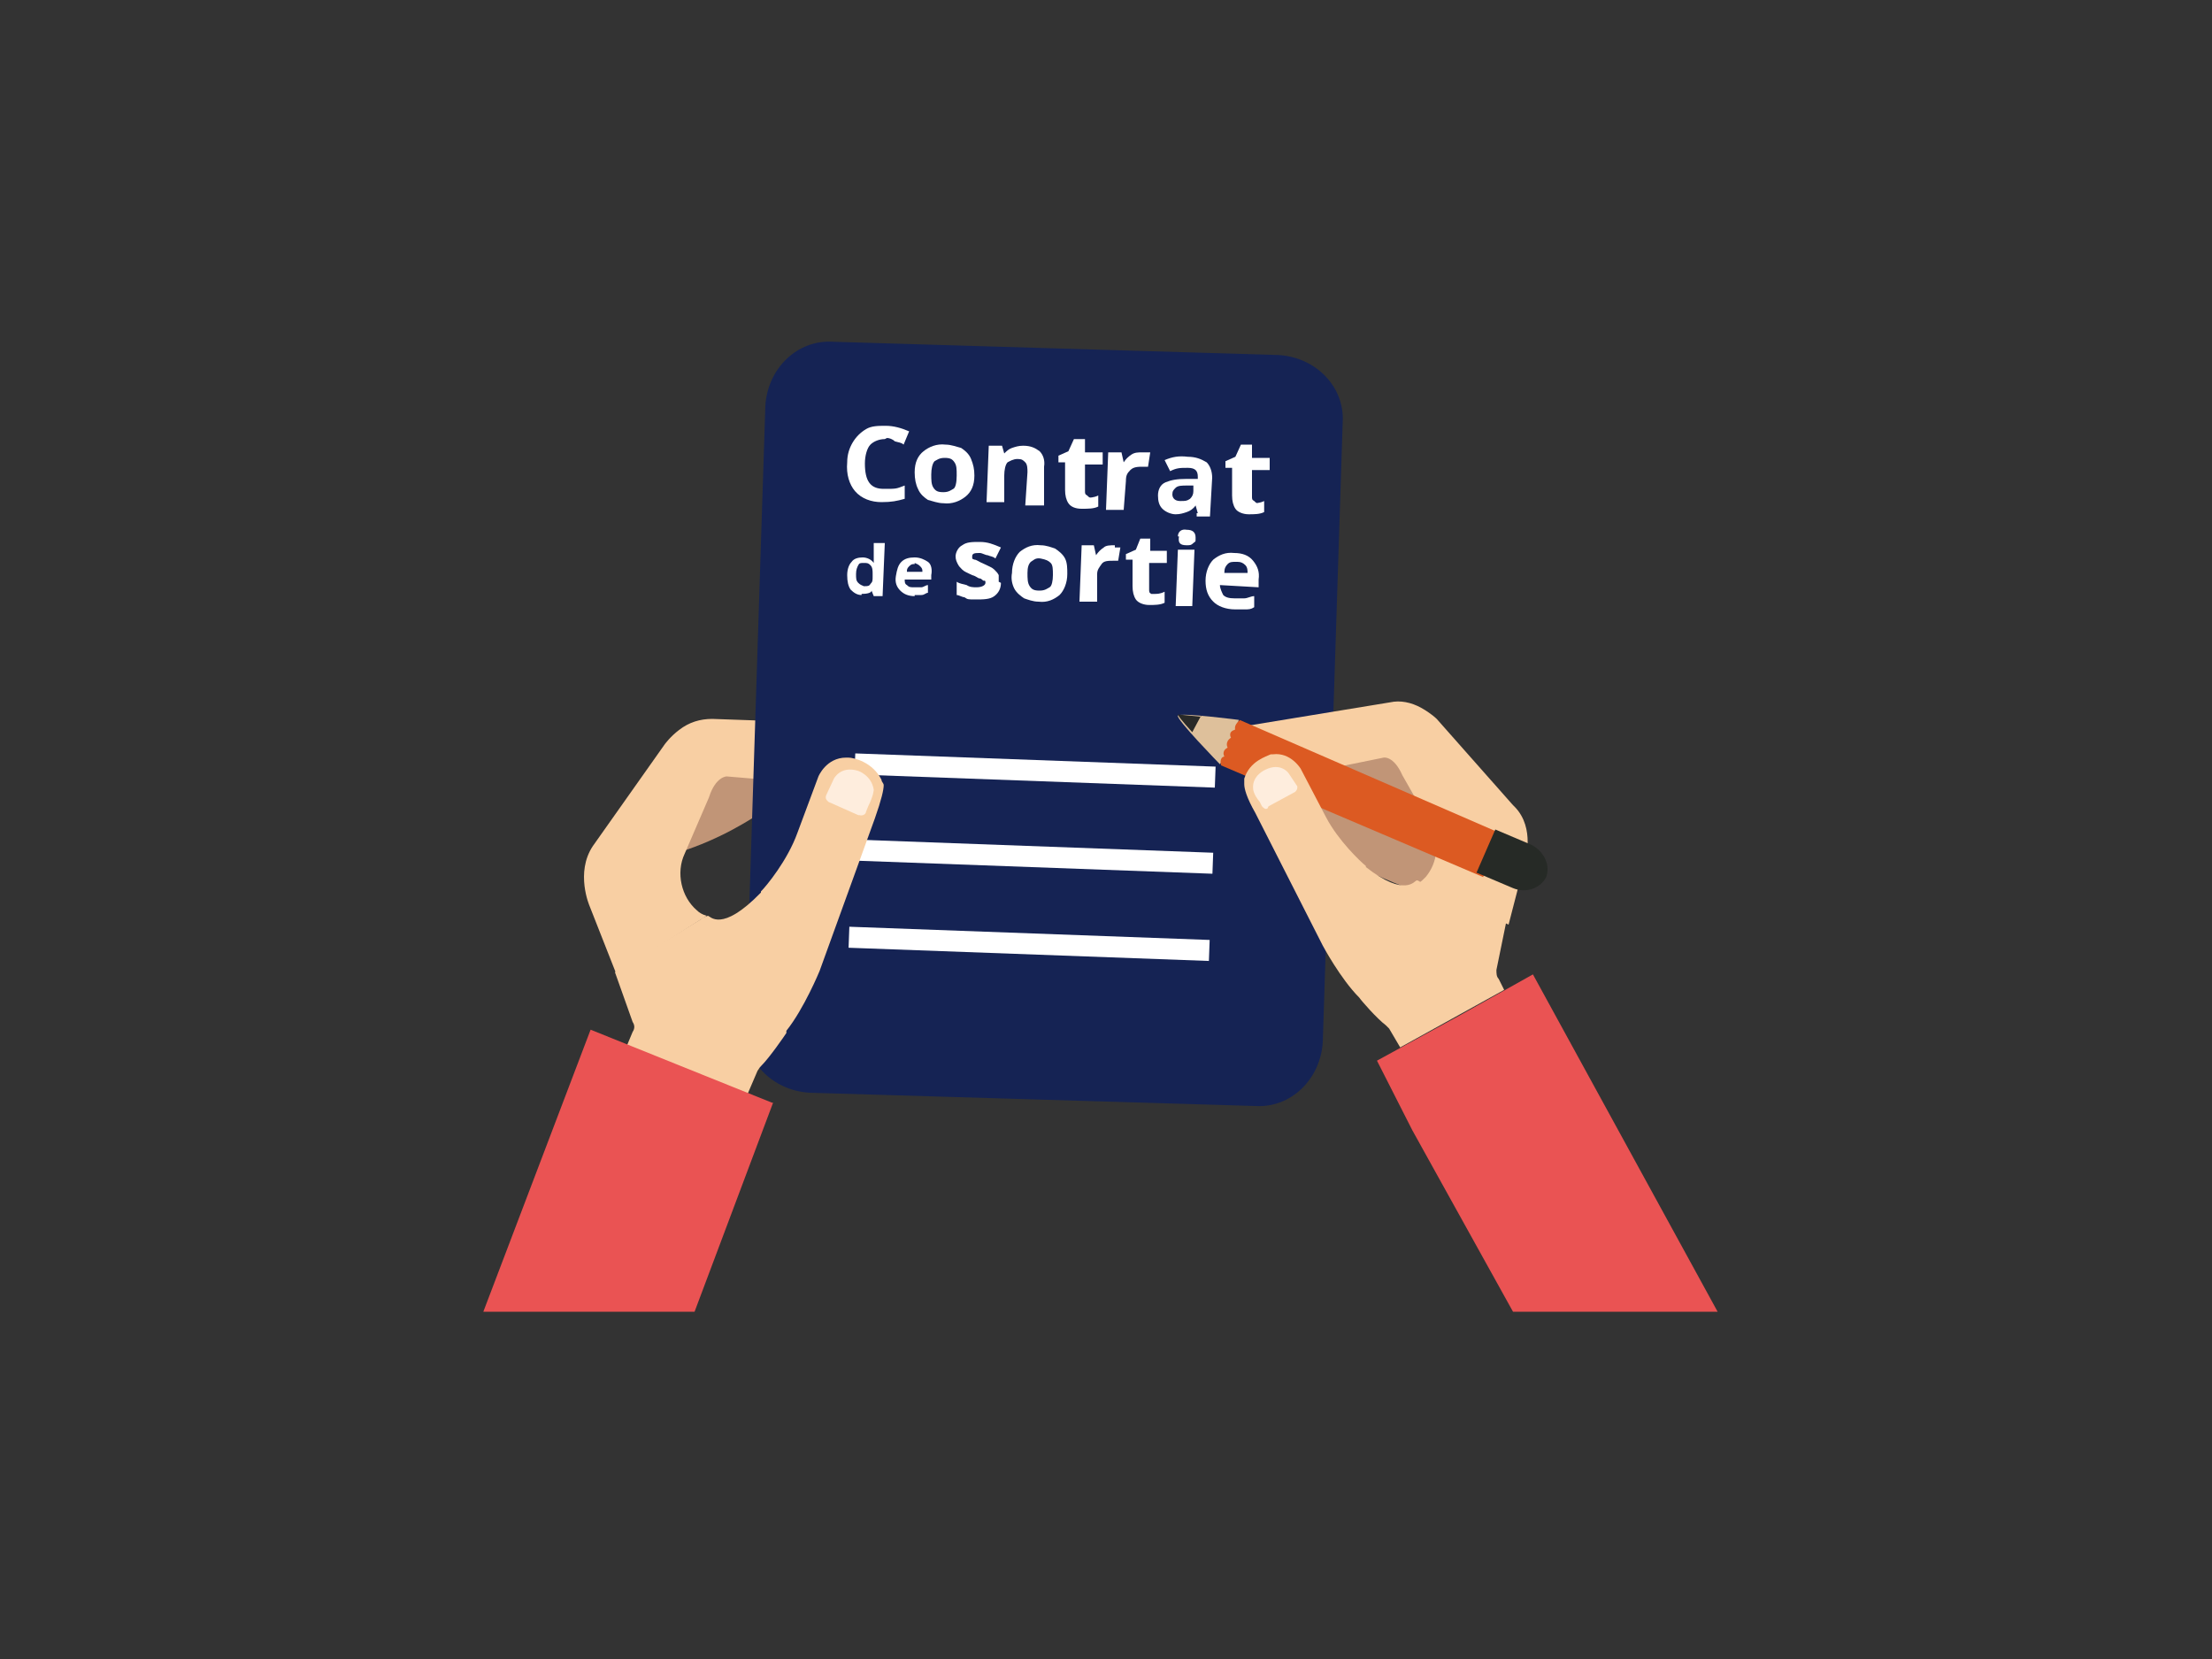<?xml version="1.0" encoding="UTF-8"?> <svg xmlns="http://www.w3.org/2000/svg" xmlns:xlink="http://www.w3.org/1999/xlink" version="1.1" viewBox="0 0 200 150"><rect x="0" y="0" width="200" height="150" fill="#333333" stroke="none"/><defs><style> .cls-1 { clip-path: url(#clippath-21); } .cls-2 { clip-path: url(#clippath-6); } .cls-3 { clip-path: url(#clippath-7); } .cls-4 { clip-path: url(#clippath-17); } .cls-5 { clip-path: url(#clippath-15); } .cls-6 { clip-path: url(#clippath-18); } .cls-7 { clip-path: url(#clippath-4); } .cls-8 { clip-path: url(#clippath-22); } .cls-9 { clip-path: url(#clippath-23); } .cls-10 { clip-path: url(#clippath-9); } .cls-11 { clip-path: url(#clippath-10); } .cls-12 { fill: #fff; } .cls-13 { clip-path: url(#clippath-25); } .cls-14 { clip-path: url(#clippath-27); } .cls-15 { fill: #282928; } .cls-16 { fill: #dc5a22; } .cls-17 { clip-path: url(#clippath-11); } .cls-18 { fill: none; } .cls-19 { fill: #c19577; } .cls-20 { clip-path: url(#clippath-1); } .cls-21 { fill: #f8cfa3; } .cls-22 { clip-path: url(#clippath-5); } .cls-23 { clip-path: url(#clippath-20); } .cls-24 { clip-path: url(#clippath-8); } .cls-25 { clip-path: url(#clippath-3); } .cls-26 { clip-path: url(#clippath-26); } .cls-27 { clip-path: url(#clippath-12); } .cls-28 { clip-path: url(#clippath-14); } .cls-29 { fill: #dec09b; } .cls-30 { clip-path: url(#clippath-19); } .cls-31 { fill: #262a26; } .cls-32 { fill: #feeddd; } .cls-33 { fill: #ea5353; } .cls-34 { clip-path: url(#clippath-16); } .cls-35 { clip-path: url(#clippath-2); } .cls-36 { fill: #152354; } .cls-37 { clip-path: url(#clippath-13); } .cls-38 { clip-path: url(#clippath-24); } .cls-39 { clip-path: url(#clippath); } </style><clipPath id="clippath"><rect class="cls-18" x="43.7" y="30.9" width="111.5" height="87.7"></rect></clipPath><clipPath id="clippath-1"><rect class="cls-18" x="43.7" y="30.9" width="111.5" height="87.7"></rect></clipPath><clipPath id="clippath-2"><rect class="cls-18" x="43.7" y="30.9" width="111.5" height="87.7"></rect></clipPath><clipPath id="clippath-3"><rect class="cls-18" x="43.7" y="30.9" width="111.5" height="87.7"></rect></clipPath><clipPath id="clippath-4"><rect class="cls-18" x="43.7" y="30.9" width="111.5" height="87.7"></rect></clipPath><clipPath id="clippath-5"><rect class="cls-18" x="43.7" y="30.9" width="111.5" height="87.7"></rect></clipPath><clipPath id="clippath-6"><rect class="cls-18" x="43.7" y="30.9" width="111.5" height="87.7"></rect></clipPath><clipPath id="clippath-7"><rect class="cls-18" x="43.7" y="30.9" width="111.5" height="87.7"></rect></clipPath><clipPath id="clippath-8"><rect class="cls-18" x="43.7" y="30.9" width="111.5" height="87.7"></rect></clipPath><clipPath id="clippath-9"><rect class="cls-18" x="43.7" y="30.9" width="111.5" height="87.7"></rect></clipPath><clipPath id="clippath-10"><rect class="cls-18" x="43.7" y="30.9" width="111.5" height="87.7"></rect></clipPath><clipPath id="clippath-11"><rect class="cls-18" x="43.7" y="30.9" width="111.5" height="87.7"></rect></clipPath><clipPath id="clippath-12"><rect class="cls-18" x="43.7" y="30.9" width="111.5" height="87.7"></rect></clipPath><clipPath id="clippath-13"><rect class="cls-18" x="43.7" y="30.9" width="111.5" height="87.7"></rect></clipPath><clipPath id="clippath-14"><rect class="cls-18" x="43.7" y="30.9" width="111.5" height="87.7"></rect></clipPath><clipPath id="clippath-15"><rect class="cls-18" x="43.7" y="30.9" width="111.5" height="87.7"></rect></clipPath><clipPath id="clippath-16"><rect class="cls-18" x="43.7" y="30.9" width="111.5" height="87.7"></rect></clipPath><clipPath id="clippath-17"><rect class="cls-18" x="43.7" y="30.9" width="111.5" height="87.7"></rect></clipPath><clipPath id="clippath-18"><rect class="cls-18" x="43.7" y="30.9" width="111.5" height="87.7"></rect></clipPath><clipPath id="clippath-19"><rect class="cls-18" x="43.7" y="30.9" width="111.5" height="87.7"></rect></clipPath><clipPath id="clippath-20"><rect class="cls-18" x="43.7" y="30.9" width="111.5" height="87.7"></rect></clipPath><clipPath id="clippath-21"><rect class="cls-18" x="43.7" y="30.9" width="111.5" height="87.7"></rect></clipPath><clipPath id="clippath-22"><rect class="cls-18" x="43.7" y="30.9" width="111.5" height="87.7"></rect></clipPath><clipPath id="clippath-23"><rect class="cls-18" x="43.7" y="30.9" width="111.5" height="87.7"></rect></clipPath><clipPath id="clippath-24"><rect class="cls-18" x="43.7" y="30.9" width="111.5" height="87.7"></rect></clipPath><clipPath id="clippath-25"><rect class="cls-18" x="43.7" y="30.9" width="111.5" height="87.7"></rect></clipPath><clipPath id="clippath-26"><rect class="cls-18" x="43.7" y="30.9" width="111.5" height="87.7"></rect></clipPath><clipPath id="clippath-27"><rect class="cls-18" x="43.7" y="30.9" width="111.5" height="87.7"></rect></clipPath></defs><g><g id="Calque_1"><g id="Calque_2"><g id="Calque_2-2"><g><g class="cls-39"><path class="cls-19" d="M72.5,70.7c-.2,0-5,4.8-12.3,6.7l4.2-9.9,8.1,3.2h0Z"></path></g><g class="cls-20"><path class="cls-21" d="M53.6,76.5l6.5-9.2s.5-.7,1.3-1.3c.9-.7,1.9-1,3-1l14.2.5-5.8,5.3-7.1-.6s-1,0-1.6,1.9l-2.2,5.1c-.8,1.7-.3,3.9,1.1,5.1.2.2.5.4.9.5l-8.2,5.2-2.4-6.1s-1.3-3,.3-5.4"></path></g><g class="cls-35"><path class="cls-36" d="M67.4,92.7c-.2,3.2,2.4,5.9,5.8,6.1l40.3,1.2c3.2.2,5.9-2.4,6.1-5.8l1.8-56c.2-3.2-2.4-5.9-5.8-6.1l-40.3-1.2c-3.2-.2-5.9,2.4-6.1,5.8l-1.8,56h0Z"></path></g></g><rect class="cls-12" x="92" y="69" width="1.9" height="32.6" transform="translate(4.4 175.1) rotate(-87.9)"></rect><rect class="cls-12" x="92.7" y="53.4" width="1.9" height="32.6" transform="translate(20.5 160.7) rotate(-87.9)"></rect><rect class="cls-12" x="92.4" y="61.2" width="1.9" height="32.6" transform="translate(12.5 167.9) rotate(-87.9)"></rect><g><g class="cls-25"><path class="cls-19" d="M113.5,72.7c.4,0,9.5,7.8,22.2,9.9l-9.6-16.8-12.6,6.7h0s0,.2,0,.2Z"></path></g><g class="cls-7"><path class="cls-21" d="M136.8,72.8l-6.9-7.8s-.5-.5-1.4-1-1.9-.7-2.8-.5l-12.8,2.1,5.8,4.2,6.4-1.3s.9-.2,1.7,1.6l2.5,4.4c.9,1.6.7,3.5-.4,4.8-.2.2-.4.4-.7.6l8.2,3.7,1.5-5.8s.9-2.9-.9-4.8"></path></g></g><polygon class="cls-33" points="132 91.8 124.5 95.9 127.7 102.2 136.8 118.6 155.3 118.6 138.6 88.1 132 91.8"></polygon><g><g class="cls-22"><path class="cls-21" d="M68.8,80.6c.5-.5,2.4-2.8,3.3-5.3l1.9-5.1s.7-1.7,2.5-1.7h.2c.5,0,2.2.4,3,2,0,.2.2.3.2.5,0,.4-.2,1.3-.8,3l-5,13.8s-1.4,3.4-3,5.4v.2c-.2.3-1.5,2.2-2.3,3-.2.2-.2.3-.3.4l-.9,2.1h0l-10.9-4.4.5-1.2c.2-.3.2-.6,0-.9l-1.6-4.5,7.8-4.8c.2-.2.4-.2.6-.3.2,0,1.2,1.6,4.8-2.1"></path></g><g class="cls-2"><path class="cls-32" d="M77.6,73.7l-2.7-1.2c-.2-.2-.3-.3-.2-.6l.7-1.5s.6-1.2,2.2-.7c0,0,1.2.4,1.4,1.7,0,0,0,.5-.5,1.5l-.2.5c0,.2-.3.4-.6.3"></path></g></g><polygon class="cls-33" points="43.7 118.6 62.8 118.6 69.9 99.7 69.8 99.7 61.1 96.2 53.4 93.1 43.7 118.6"></polygon><g><g class="cls-3"><path class="cls-29" d="M112.1,65.1s-5.4-.7-5.6-.4,3.8,4.4,3.8,4.4l1.2-1.7.5-2.3h0Z"></path></g><g class="cls-24"><path class="cls-15" d="M108.6,64.8s-2.1-.2-2.1-.2c0,.2,1.3,1.6,1.3,1.6l.8-1.5h0Z"></path></g><g class="cls-10"><path class="cls-16" d="M112.1,65.1l23.7,10.3-1.7,3.9-23.7-10.1s-.2-.7.3-.8c0,0-.3-.5.3-.8,0,0-.3-.5.3-.9,0,0-.3-.5.3-.7.2,0-.2-.3.5-.9"></path></g><g class="cls-11"><path class="cls-21" d="M123.5,78.3c-.5-.4-2.5-2.3-3.6-4.4l-2.3-4.4s-.9-1.5-2.5-1.3h-.2c-.4.2-1.9.6-2.4,2.2v.5c0,.4.2,1.2,1,2.6l6.1,12s1.6,3,3.3,4.7h0c.2.3,1.6,1.9,2.4,2.5.2.2.2.2.3.3l1,1.7h0l9.4-5.2-.5-1c-.2-.2-.2-.5-.2-.8l.9-4.4-7.6-3.5c-.2,0-.3-.2-.5-.2s-1,1.6-4.6-1.2"></path></g><g class="cls-17"><path class="cls-32" d="M114.7,72.9l2.4-1.3c.2-.2.2-.3.2-.5l-.8-1.2s-.7-1-2.1-.3c0,0-1.2.5-1.1,1.7,0,0,0,.5.6,1.2l.2.4c.2.2.3.3.5.2"></path></g><g class="cls-27"><path class="cls-31" d="M138.5,76.4l-3.3-1.4-1.7,3.9,3.3,1.4c1.2.5,2.5,0,3-1,.4-1.1-.2-2.3-1.3-2.9"></path></g><g class="cls-37"><path class="cls-12" d="M80,39.7c-.5,0-1,.2-1.3.5s-.5,1-.5,1.7c0,1.6.5,2.3,1.7,2.3s1.1,0,1.9-.3v1.2c-.7.2-1.2.3-2.1.3s-1.8-.3-2.4-1c-.5-.6-.8-1.5-.7-2.6,0-.7.2-1.3.5-1.8.3-.5.7-.9,1.2-1.2.5-.3,1.1-.3,1.8-.3s1.4.2,2.1.5l-.5,1.2c-.2-.2-.5-.2-.8-.3-.2-.2-.5-.3-.7-.3"></path></g><g class="cls-28"><path class="cls-12" d="M84.2,42.9c0,.5,0,.9.2,1.2.2.3.4.4.9.4s.7-.2.9-.3.3-.6.3-1.2,0-.9-.2-1.2-.4-.4-.9-.4-.7.2-.9.3c-.2.2-.3.7-.3,1.2M88.1,43c0,.9-.3,1.5-.8,1.9-.5.4-1.2.7-2,.6-.5,0-1-.2-1.4-.3-.3-.2-.7-.5-.9-1-.2-.4-.3-.9-.3-1.5,0-.9.3-1.5.8-1.9.5-.4,1.2-.7,2-.6.5,0,1,.2,1.4.3.3.2.7.5.9,1,.2.5.3.9.3,1.5"></path></g><g class="cls-5"><path class="cls-12" d="M94.3,45.7h-1.6l.2-3c0-.3,0-.7-.2-.9-.2-.2-.3-.3-.7-.3s-.7.2-.9.3c-.2.2-.3.7-.3,1.2v2.4h-1.6l.2-5.1h1.2l.2.7h0c.2-.2.4-.4.7-.5s.6-.2,1-.2c.7,0,1.1.2,1.5.5.3.3.5.8.4,1.4v3.5c0,0,0,.2,0,.2v-.2Z"></path></g><g class="cls-34"><path class="cls-12" d="M98.3,45c.2,0,.6,0,1-.2v1c-.4.2-.9.2-1.5.2s-1-.2-1.2-.5c-.2-.3-.3-.7-.3-1.2v-2.5h-.6v-.6l.9-.4.5-1.1h1v1.2h1.6v1.1h-1.6v2.4c0,.2,0,.3.2.4.2.2.2.2.5.2"></path></g><g class="cls-4"><path class="cls-12" d="M103.5,40.9h.5l-.2,1.3h-.4c-.5,0-.9,0-1.2.3s-.4.5-.4,1l-.2,2.6h-1.6l.2-5.2h1.2l.2.9h0c.2-.3.4-.5.7-.7s.6-.2,1-.2"></path></g><g class="cls-6"><path class="cls-12" d="M107.9,43.9h-.6c-.4,0-.8,0-1,.2-.2.2-.3.3-.3.6s.2.6.7.6.6,0,.9-.2c.2-.2.3-.4.3-.7v-.5ZM108.3,46.4l-.2-.7h0c-.2.3-.5.5-.8.6s-.6.2-1,.2-.9-.2-1.2-.5-.4-.7-.4-1.2.2-1,.7-1.2c.5-.2,1-.3,1.9-.3h1v-.2c0-.5-.2-.8-.9-.8s-1,0-1.6.3l-.5-1c.7-.3,1.3-.4,2.1-.3.7,0,1.2.2,1.7.5.3.3.5.8.5,1.4l-.2,3.5h-1.2v-.3Z"></path></g><g class="cls-30"><path class="cls-12" d="M113.3,45.5c.2,0,.6,0,1-.2v1c-.4.2-.9.2-1.4.2s-1-.2-1.2-.5c-.2-.3-.3-.7-.3-1.2v-2.5h-.6v-.6l.9-.4.5-1.1h1v1.2h1.6v1.1h-1.6v2.4c0,.2,0,.3.2.4.2.2.2.2.5.2"></path></g><g class="cls-23"><path class="cls-12" d="M78.2,53c.2,0,.4,0,.5-.2.2-.2.2-.3.2-.7v-.2c0-.3,0-.6-.2-.8s-.3-.2-.6-.2-.4,0-.5.2-.2.4-.2.8,0,.6.2.8c.2.2.3.2.5.3M77.9,53.8c-.4,0-.7-.2-1-.5-.2-.3-.3-.7-.3-1.3,0-.6.2-1,.4-1.2.2-.3.6-.4,1-.4s.8.2,1,.5h0v-1.8h1l-.2,4.8h-.8l-.2-.5h0c0,.2-.4.3-.9.3"></path></g><g class="cls-1"><path class="cls-12" d="M82.7,51c-.2,0-.3,0-.5.2-.2.2-.2.3-.2.5h1.4c0-.2,0-.3-.2-.5-.2-.2-.3-.2-.5-.3M82.7,53.9c-.6,0-1-.2-1.3-.5s-.5-.7-.4-1.3.2-1,.5-1.3.7-.4,1.2-.4.9.2,1.2.4.4.7.3,1.2v.4h-2.4c0,.2,0,.4.2.5.2.2.3.2.7.2h.6c.2,0,.4-.2.6-.2v.7c-.2,0-.3.2-.6.2-.2,0-.4,0-.6,0"></path></g><g class="cls-8"><path class="cls-12" d="M90.5,52.7c0,.5-.2.9-.6,1.2s-1,.3-1.7.3-.7,0-1-.2c-.2,0-.5-.2-.7-.2v-1.2c.3.2.6.2.9.3.3.2.6.2.9.2.5,0,.8-.2.8-.4s0-.2-.2-.2c0,0-.2-.2-.3-.2-.2,0-.3-.2-.7-.3-.4-.2-.7-.3-.9-.5-.2-.2-.3-.3-.4-.5s-.2-.4-.2-.7.2-.8.6-1c.4-.3.9-.3,1.6-.3s1.2.2,1.9.5l-.5,1c-.2-.2-.5-.2-.7-.3-.2,0-.5-.2-.7-.2-.4,0-.7,0-.7.3s0,.2.2.3c.2,0,.4.2.9.4.4.2.7.3.9.5s.3.3.4.5v.6"></path></g><g class="cls-9"><path class="cls-12" d="M92.9,51.8c0,.5,0,.9.2,1.2s.4.4.9.4.7-.2.9-.3.3-.6.3-1.1,0-.9-.2-1.1-.4-.3-.9-.4-.7.2-.9.3c-.2.2-.3.5-.3,1M96.5,51.9c0,.8-.3,1.5-.7,1.9-.5.4-1.1.7-1.9.6-.5,0-1-.2-1.3-.3-.3-.2-.7-.5-.9-.9s-.3-.9-.2-1.4c0-.8.3-1.5.7-1.9.5-.4,1.1-.7,1.9-.6.5,0,1,.2,1.3.3.3.2.7.5.9.9s.2.9.2,1.4"></path></g><g class="cls-38"><path class="cls-12" d="M100.8,49.5h.5l-.2,1.2h-.4c-.5,0-.9,0-1.1.3s-.4.5-.4.9v2.5h-1.6l.2-5.1h1.1l.2.9h0c.2-.3.4-.5.7-.7.2-.2.6-.2,1-.2"></path></g><g class="cls-13"><path class="cls-12" d="M104.4,53.7c.2,0,.5,0,.9-.2v1c-.4.2-.9.2-1.4.2s-1-.2-1.2-.5c-.2-.3-.3-.7-.3-1.2v-2.4h-.6v-.5l.9-.4.4-1h.9v1.1h1.5v1.1h-1.6v2.4c0,.2,0,.3.2.4,0,0,.2,0,.3,0"></path></g><g class="cls-26"><path class="cls-12" d="M107.8,54.8h-1.5l.2-5.1h1.5l-.2,5.1ZM106.5,48.5c0-.4.3-.7.8-.6.5,0,.8.2.8.7s0,.3-.2.5c-.2.2-.3.2-.6.2-.6,0-.8-.2-.7-.8"></path></g><g class="cls-14"><path class="cls-12" d="M111.7,50.8c-.3,0-.5,0-.7.2s-.3.4-.3.8h2.1c0-.2,0-.5-.2-.7s-.4-.3-.7-.3M111.7,55.1c-.9,0-1.6-.3-2-.7-.5-.5-.7-1.1-.7-1.9s.3-1.5.7-1.9c.5-.4,1.1-.7,1.9-.6.7,0,1.3.2,1.7.7.4.5.6,1,.5,1.7v.7l-3.5-.2c0,.3.2.7.3.9.2.2.5.3,1,.3h.9c.3,0,.6-.2.9-.2v1c-.3.2-.5.2-.9.2h-1.1"></path></g></g></g></g></g></g></svg> 